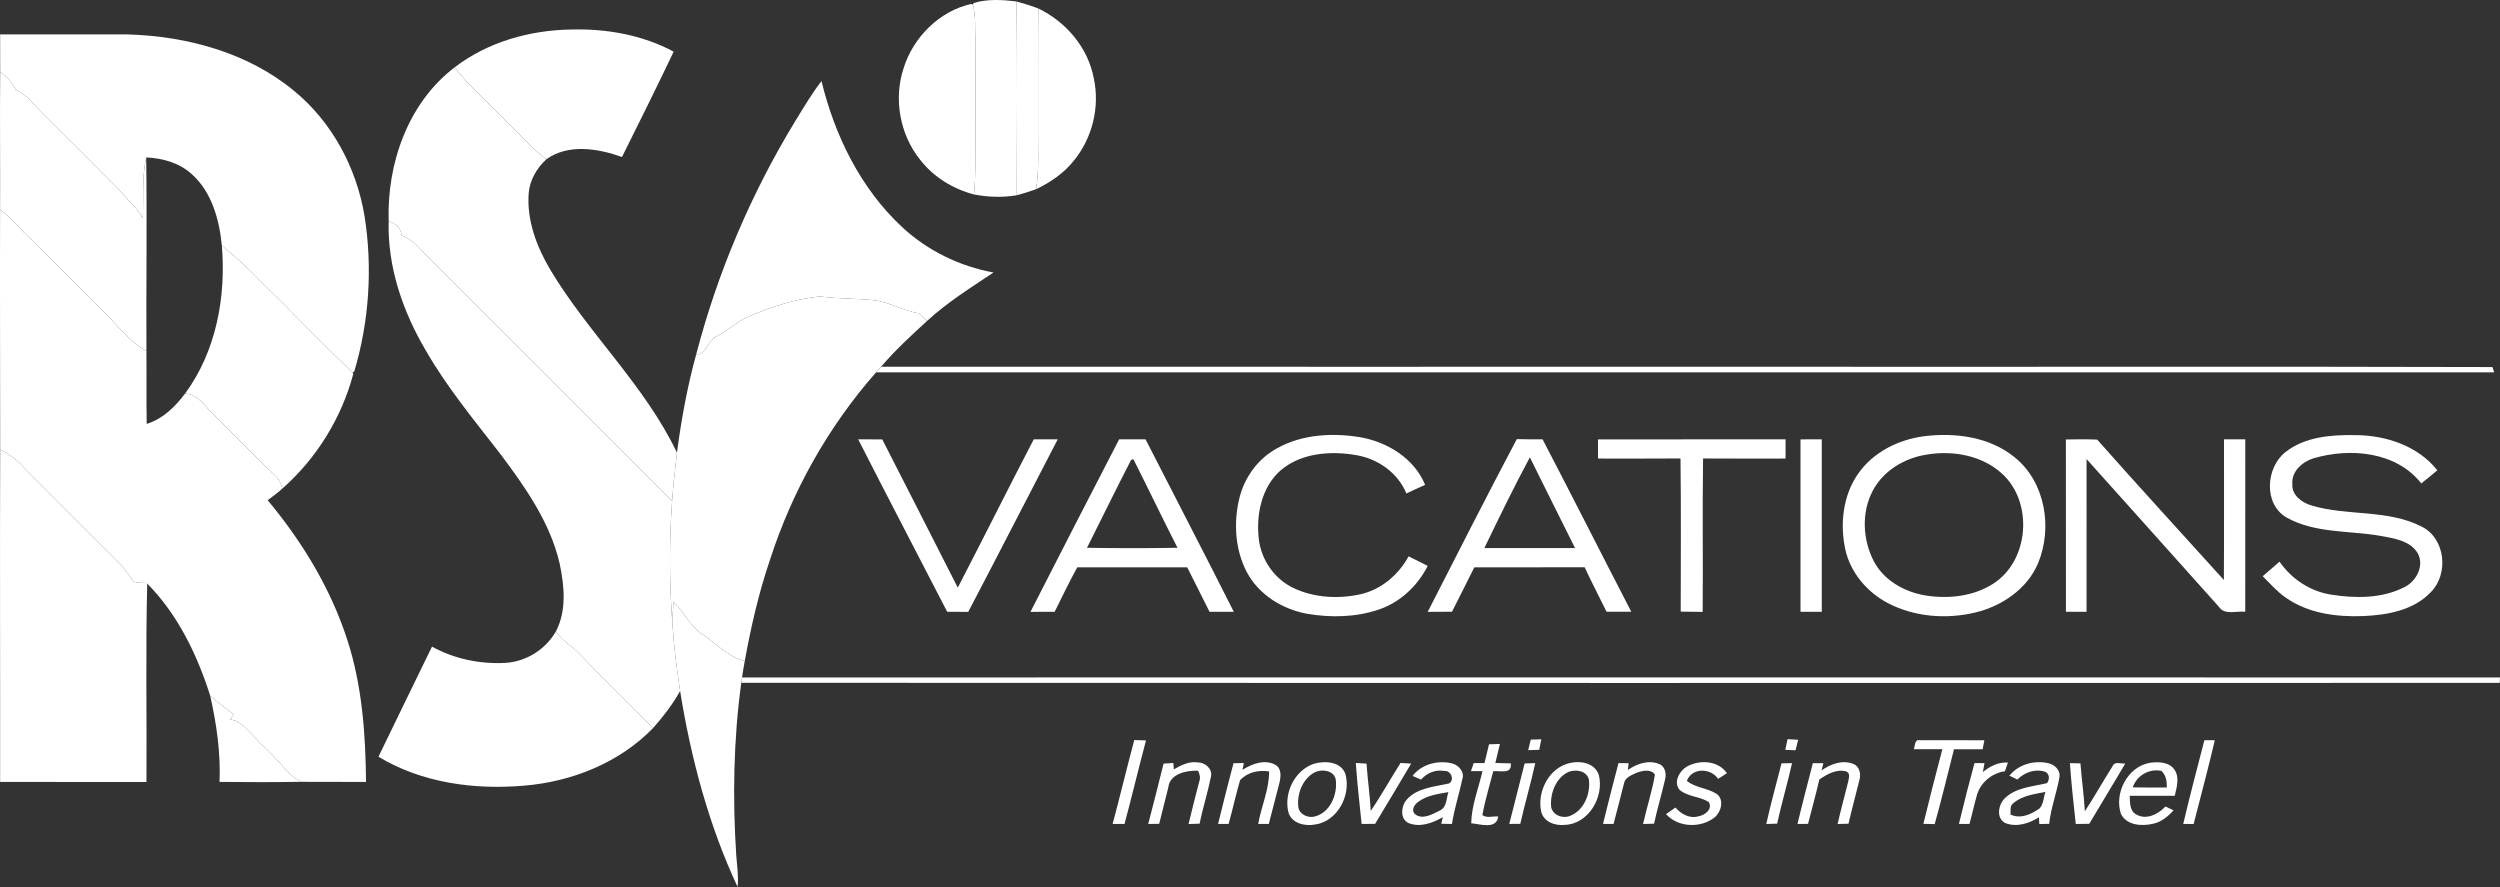 <?xml version="1.0" encoding="UTF-8" standalone="no"?>
<svg
   xmlns:dc="http://purl.org/dc/elements/1.1/"
   xmlns:cc="http://creativecommons.org/ns#"
   xmlns:rdf="http://www.w3.org/1999/02/22-rdf-syntax-ns#"
   xmlns:svg="http://www.w3.org/2000/svg"
   xmlns="http://www.w3.org/2000/svg"
   xmlns:sodipodi="http://sodipodi.sourceforge.net/DTD/sodipodi-0.dtd"
   xmlns:inkscape="http://www.inkscape.org/namespaces/inkscape"
   width="913.632pt"
   height="324.161pt"
   viewBox="0 0 913.632 324.161"
   version="1.1"
   id="svg940"
   sodipodi:docname="Icon-White.svg"
   inkscape:version="0.92.3 (2405546, 2018-03-11)">
  <rect x="0" y="0" width="913.632" height="324.161" fill="#333333" stroke="none"/>
  <defs
     id="defs944" />
  <sodipodi:namedview
     pagecolor="#ffffff"
     bordercolor="#666666"
     borderopacity="1"
     objecttolerance="10"
     gridtolerance="10"
     guidetolerance="10"
     inkscape:pageopacity="0"
     inkscape:pageshadow="2"
     inkscape:window-width="3840"
     inkscape:window-height="2066"
     id="namedview942"
     showgrid="false"
     inkscape:zoom="1.0326133"
     inkscape:cx="824.60847"
     inkscape:cy="301.9861"
     inkscape:window-x="2869"
     inkscape:window-y="-11"
     inkscape:window-maximized="1"
     inkscape:current-layer="svg940" />
  <g
     id="#1679bdff"
     transform="translate(-130.228,-70.189)"
     style="fill:#ffffff;fill-opacity:1">
    <path
       d="m 486.04,71.29 c 5.04,-1.53 10.45,-1.21 15.63,-0.57 -0.21,23.62 -0.15,47.24 -0.05,70.86 -5.13,0.84 -10.35,0.65 -15.44,-0.33 0.67,-6.74 0.48,-13.51 0.51,-20.27 0.03,-11.99 0.03,-23.99 -0.01,-35.98 -0.21,-4.36 0.23,-8.82 -0.9,-13.09 z"
       id="path836"
       inkscape:connector-curvature="0"
       style="opacity:1;fill:#ffffff;fill-opacity:1" />
    <path
       d="m 130.26,146.74 c 3.2,2.44 6.05,5.29 8.66,8.34 8.96,8.7 17.69,17.62 26.53,26.44 6.27,5.47 10.95,12.82 18.29,16.98 0.1,8.87 -0.06,17.74 0.1,26.61 5.91,-1.83 10.42,-6.29 14.05,-11.12 5.04,0.37 7.52,5.18 10.89,8.24 7.45,7.29 14.66,14.82 22.22,22.01 1.31,1.16 1.88,2.85 2.48,4.44 -1.67,1.6 -3.59,2.92 -5.44,4.3 12.59,15.08 23.01,32.22 29.09,50.97 5.46,16.76 6.7,34.5 6.87,52.01 -7.91,-0.08 -15.83,0.02 -23.73,-0.05 -2.78,-1.49 -5.06,-3.7 -7.06,-6.09 -3.21,-3.81 -7.02,-7.04 -10.39,-10.69 -2.44,-2.49 -4.82,-5.59 -8.54,-6.02 0.46,-0.61 0.92,-1.21 1.38,-1.81 -2.88,-2.27 -5.87,-4.42 -8.61,-6.85 -4.75,-14.98 -11.85,-29.73 -23.02,-40.99 -0.05,-0.05 -0.15,-0.14 -0.21,-0.19 -1.89,-0.3 -4.55,0.48 -5.63,-1.62 -3.75,-6.04 -9.44,-10.44 -14.25,-15.57 -8.21,-8.18 -16.4,-16.38 -24.57,-24.6 -2.51,-2.92 -5.57,-5.32 -9.07,-6.95 0,-29.27 -0.13,-58.53 -0.04,-87.79 z"
       id="path838"
       inkscape:connector-curvature="0"
       style="opacity:1;fill:#ffffff;fill-opacity:1" />
    <path
       d="m 272.27,151.02 c 2.53,0.84 4.51,2.42 4.71,5.2 2.9,1.18 5.37,3.1 7.35,5.53 30.56,30.46 61.01,61.02 91.52,91.55 -1.05,14.65 -1.03,29.36 0.05,44 0.53,8.51 1.58,16.98 2.88,25.41 -2.75,4.93 -6.2,9.41 -9.95,13.62 -8.75,-9.29 -18.07,-18.01 -26.89,-27.24 -2.69,-2.91 -6.41,-4.74 -8.54,-8.19 3.97,-7.65 3.07,-16.6 1.36,-24.74 -3.49,-15.1 -12.61,-27.99 -21.76,-40.18 -9.49,-12.26 -19.46,-24.26 -27.19,-37.76 -8.4,-14.22 -14.01,-30.53 -13.54,-47.2 z"
       id="path840"
       inkscape:connector-curvature="0"
       style="opacity:1;fill:#ffffff;fill-opacity:1" />
    <path
       d="m 450.4,206.26 c 0.61,-0.69 1.22,-1.37 1.83,-2.05 111.25,0.04 222.5,0 333.74,0.01 85.04,0.08 170.09,-0.14 255.13,0.11 0.15,0.48 0.47,1.44 0.63,1.92 -197.11,0.03 -394.22,0.01 -591.33,0.01 z"
       id="path842"
       inkscape:connector-curvature="0"
       style="opacity:1;fill:#ffffff;fill-opacity:1" />
    <path
       d="m 833.43,229.6 c 11.43,-1.41 23.95,0.24 33.11,7.75 11.15,8.99 13.86,25.69 8.55,38.57 -3.96,9.52 -13.3,15.8 -23.08,18.14 -10.51,2.47 -22,1.61 -31.66,-3.36 -7.73,-4 -13.91,-11.23 -15.77,-19.82 -1.98,-9.3 -0.83,-19.67 4.72,-27.58 5.5,-7.91 14.74,-12.47 24.13,-13.7 m 0.84,6.73 c -8.04,1.26 -15.81,5.88 -19.64,13.22 -4.16,7.84 -3.69,17.72 0.28,25.53 3.65,7.19 11.32,11.47 19.07,12.74 8.32,1.31 17.35,0.34 24.58,-4.25 13.29,-8.4 14.88,-29.91 3.23,-40.36 -7.34,-6.65 -17.99,-8.5 -27.52,-6.88 z"
       id="path844"
       inkscape:connector-curvature="0"
       style="opacity:1;fill:#ffffff;fill-opacity:1" />
    <path
       d="m 965.46,235.4 c 7.15,-5.62 16.75,-6.35 25.51,-6.2 11.11,0.04 22.9,3.89 29.98,12.86 -1.93,1.64 -3.89,3.23 -5.86,4.8 -9.15,-11.69 -26.06,-13.1 -39.4,-9.18 -4.06,1.27 -8.1,4.79 -7.72,9.4 -0.27,4.13 3.59,6.88 7.16,7.88 13.14,3.91 27.83,1.27 40.28,7.77 8.53,4.39 9.75,17.2 3.21,23.82 -6.27,6.68 -15.95,8.42 -24.72,8.78 -9.81,0.39 -20.23,-0.96 -28.42,-6.79 -3.13,-2.19 -5.65,-5.1 -8.34,-7.77 2.05,-1.77 4.1,-3.55 6.15,-5.32 4.38,6.34 11.19,10.85 18.84,12.05 8.85,1.4 18.49,1.46 26.67,-2.67 4.46,-2.13 7.55,-7.88 4.96,-12.53 -2.88,-4.62 -8.82,-5.4 -13.73,-6.3 -11.41,-1.97 -23.86,-0.86 -34.26,-6.73 -8.4,-4.99 -7.5,-18.21 -0.31,-23.87 z"
       id="path846"
       inkscape:connector-curvature="0"
       style="opacity:1;fill:#ffffff;fill-opacity:1" />
    <path
       d="m 596.95,234.01 c 9.07,-5.06 19.97,-5.69 30.05,-4.09 10.1,1.67 20.04,7.7 24.04,17.46 -2.3,1.01 -4.59,2.06 -6.84,3.15 -3.11,-7.51 -10.29,-12.62 -18.19,-13.99 -9.45,-1.67 -20.33,-0.89 -27.89,5.64 -6.88,6.14 -8.89,16.13 -7.86,24.97 0.86,7.61 5.7,14.62 12.64,17.92 7.6,3.6 16.47,4.08 24.6,2.27 7.56,-1.73 13.83,-7.12 17.51,-13.84 2.33,1.15 4.65,2.31 6.98,3.49 -3.71,7.35 -10.12,13.38 -18,16 -8.27,2.79 -17.27,2.95 -25.82,1.55 -9.21,-1.6 -17.99,-7.02 -22.38,-15.44 -4.24,-8.23 -4.79,-18.04 -2.61,-26.94 1.87,-7.59 6.86,-14.42 13.77,-18.15 z"
       id="path848"
       inkscape:connector-curvature="0"
       style="opacity:1;fill:#ffffff;fill-opacity:1" />
    <path
       d="m 443.86,230.75 c 2.92,-0.01 5.85,-0.01 8.79,0.01 9.24,18.03 18.4,36.12 27.6,54.18 9.36,-18.01 18.39,-36.2 27.77,-54.2 2.92,0 5.83,0 8.76,0 -10.95,21 -21.69,42.1 -32.71,63.06 -2.57,-0.02 -5.13,-0.03 -7.69,-0.04 -10.82,-21.01 -21.8,-41.95 -32.52,-63.01 z"
       id="path850"
       inkscape:connector-curvature="0"
       style="opacity:1;fill:#ffffff;fill-opacity:1" />
    <path
       d="m 539.22,230.75 c 3.21,-0.01 6.43,-0.02 9.65,-0.01 10.72,21.02 21.65,41.94 32.25,63.03 -2.96,0 -5.91,0 -8.86,0.01 -2.75,-5.41 -5.43,-10.85 -8.16,-16.27 -13.4,0.01 -26.79,0.01 -40.18,0 -2.95,5.32 -5.53,10.83 -8.27,16.26 -2.95,0 -5.89,0.01 -8.83,0.02 10.71,-21.06 21.55,-42.05 32.4,-63.04 m 4.39,7.48 c -5.5,10.65 -10.75,21.44 -16.14,32.15 11.02,0.17 22.05,0.2 33.07,-0.01 -5.48,-10.73 -10.67,-21.6 -16.1,-32.35 -0.21,0.05 -0.63,0.16 -0.83,0.21 z"
       id="path852"
       inkscape:connector-curvature="0"
       style="opacity:1;fill:#ffffff;fill-opacity:1" />
    <path
       d="m 651.99,293.79 c 10.78,-21.08 21.49,-42.21 32.56,-63.13 3.13,0.09 6.27,0.1 9.42,0.09 10.92,20.94 21.56,42.03 32.42,63.01 -3.02,0.02 -6.03,0.02 -9.04,0 -2.67,-5.42 -5.45,-10.79 -8.01,-16.27 -13.44,0.06 -26.88,0 -40.32,0.03 -2.74,5.4 -5.39,10.85 -8.16,16.23 -2.96,0.02 -5.92,0.03 -8.87,0.04 m 20.7,-23.31 c 11.05,0.02 22.1,0 33.15,0 -5.48,-11.07 -11.09,-22.07 -16.52,-33.15 -5.86,10.88 -11.25,22.02 -16.63,33.15 z"
       id="path854"
       inkscape:connector-curvature="0"
       style="opacity:1;fill:#ffffff;fill-opacity:1" />
    <path
       d="m 714.22,230.76 c 22.85,-0.03 45.71,-0.02 68.56,-0.01 -0.01,2.34 -0.02,4.68 -0.02,7.02 -10.05,0 -20.1,0.04 -30.14,-0.03 -0.28,18.69 0.02,37.38 -0.15,56.07 -2.68,-0.02 -5.36,-0.05 -8.02,-0.11 0.01,-18.66 0.16,-37.32 -0.08,-55.97 -10.05,0.09 -20.09,0.03 -30.14,0.04 -0.01,-2.34 -0.01,-4.68 -0.01,-7.01 z"
       id="path856"
       inkscape:connector-curvature="0"
       style="opacity:1;fill:#ffffff;fill-opacity:1" />
    <path
       d="m 788.22,230.76 c 2.59,-0.02 5.18,-0.02 7.78,-0.02 -0.01,21.01 0,42.02 0,63.04 -2.6,-0.01 -5.19,-0.01 -7.77,-0.02 -0.01,-21 0,-42 -0.01,-63 z"
       id="path858"
       inkscape:connector-curvature="0"
       style="opacity:1;fill:#ffffff;fill-opacity:1" />
    <path
       d="m 885.21,230.8 c 3.8,-0.09 7.62,-0.11 11.44,0.04 15.27,17.25 30.86,34.22 46.3,51.31 0.11,-17.14 0.02,-34.27 0.05,-51.41 2.58,0 5.17,0 7.77,0.01 0,21 0.02,42.01 -0.01,63.01 -3.2,-0.39 -7.5,1.37 -9.64,-1.82 -16.07,-18.04 -32.26,-35.97 -48.35,-53.98 0.01,18.6 0.01,37.2 -0.01,55.81 -2.51,0 -5.02,0 -7.53,-0.01 -0.03,-20.98 0.03,-41.97 -0.02,-62.96 z"
       id="path860"
       inkscape:connector-curvature="0"
       style="opacity:1;fill:#ffffff;fill-opacity:1" />
    <path
       d="m 401.13,319.72 c 0.07,-0.48 0.21,-1.46 0.27,-1.95 214.16,-0.05 428.31,-0.04 642.46,0 -0.02,0.5 -0.07,1.49 -0.1,1.98 -214.21,0.02 -428.42,0.08 -642.63,-0.03 z"
       id="path862"
       inkscape:connector-curvature="0"
       style="opacity:1;fill:#ffffff;fill-opacity:1" />
  </g>
  <g
     id="#235b98ff"
     transform="translate(-130.228,-70.189)"
     style="fill:#ffffff;fill-opacity:1">
    <path
       d="m 501.67,70.72 c 2.7,0.73 5.37,1.56 7.99,2.56 -0.12,14.9 -0.04,29.81 -0.07,44.71 -0.06,7.12 0.43,14.28 -0.72,21.35 -2.38,0.87 -4.8,1.61 -7.25,2.24 -0.1,-23.62 -0.16,-47.24 0.05,-70.86 z"
       id="path865"
       inkscape:connector-curvature="0"
       style="opacity:1;fill:#ffffff;fill-opacity:1" />
    <path
       d="m 272.27,151.02 c -0.68,-20.96 7.01,-43.19 24.09,-56.21 5.62,7.3 12.76,13.24 19.09,19.91 4.85,4.52 9.06,9.75 14.44,13.67 -3.49,3.26 -6.07,7.58 -6.45,12.42 -0.74,9.88 2.91,19.53 7.87,27.92 13.94,23.32 34.53,42.2 46.31,66.88 -0.67,5.89 -1.34,11.78 -1.77,17.69 -30.51,-30.53 -60.96,-61.09 -91.52,-91.55 -1.98,-2.43 -4.45,-4.35 -7.35,-5.53 -0.2,-2.78 -2.18,-4.36 -4.71,-5.2 z"
       id="path867"
       inkscape:connector-curvature="0"
       style="opacity:1;fill:#ffffff;fill-opacity:1" />
    <path
       d="m 130.3,96.45 c 2.46,1.67 4.48,3.89 5.7,6.62 4.26,1.76 6.84,5.71 10.08,8.77 9.22,9.16 18.41,18.36 27.58,27.56 2.82,3.64 6.68,6.47 8.73,10.67 0.42,-7.45 -0.39,-15.02 1.27,-22.35 0.33,23.59 -0.04,47.19 0.08,70.78 -7.34,-4.16 -12.02,-11.51 -18.29,-16.98 -8.84,-8.82 -17.57,-17.74 -26.53,-26.44 -2.61,-3.05 -5.46,-5.9 -8.66,-8.34 0.08,-16.77 -0.13,-33.53 0.04,-50.29 z"
       id="path869"
       inkscape:connector-curvature="0"
       style="opacity:1;fill:#ffffff;fill-opacity:1" />
    <path
       d="m 211.31,159.94 c 5.32,4.27 10.28,8.93 14.96,13.88 11.09,10.65 21.49,22.01 32.82,32.4 l 0.24,0.64 c -4.25,16.01 -13.4,30.84 -25.85,41.82 -0.6,-1.59 -1.17,-3.28 -2.48,-4.44 -7.56,-7.19 -14.77,-14.72 -22.22,-22.01 -3.37,-3.06 -5.85,-7.87 -10.89,-8.24 11.32,-15.38 14.99,-35.3 13.42,-54.05 z"
       id="path871"
       inkscape:connector-curvature="0"
       style="opacity:1;fill:#ffffff;fill-opacity:1" />
  </g>
  <g
     id="#2392d0ff"
     transform="translate(-130.228,-70.189)"
     style="fill:#ffffff;fill-opacity:1">
    <path
       d="m 460.46,95.08 c 3.52,-11.3 13.14,-20.92 24.77,-23.46 l 0.55,0.29 c 1.13,4.27 0.69,8.73 0.9,13.09 0.04,11.99 0.04,23.99 0.01,35.98 -0.03,6.76 0.16,13.53 -0.51,20.27 -7.7,-2.01 -14.81,-6.38 -19.71,-12.71 -7.4,-9.23 -9.73,-22.23 -6.01,-33.46 z"
       id="path874"
       inkscape:connector-curvature="0"
       style="opacity:1;fill:#ffffff;fill-opacity:1" />
    <path
       d="m 130.3,234.53 c 3.5,1.63 6.56,4.03 9.07,6.95 8.17,8.22 16.36,16.42 24.57,24.6 4.81,5.13 10.5,9.53 14.25,15.57 1.08,2.1 3.74,1.32 5.63,1.62 0.06,0.05 0.16,0.14 0.21,0.19 -0.61,24.16 -0.12,48.34 -0.27,72.51 -17.83,0.04 -35.66,-0.03 -53.49,-0.03 0.06,-40.47 -0.13,-80.94 0.03,-121.41 z"
       id="path876"
       inkscape:connector-curvature="0"
       style="opacity:1;fill:#ffffff;fill-opacity:1" />
    <path
       d="m 315,312.44 c 7.58,-0.49 14.66,-4.93 18.4,-11.54 2.13,3.45 5.85,5.28 8.54,8.19 8.82,9.23 18.14,17.95 26.89,27.24 -12.28,12.6 -29.52,19.5 -46.88,20.96 -18.28,1.61 -37.49,-0.94 -53.41,-10.55 6.53,-13.41 12.99,-26.86 19.57,-40.24 8.15,4.52 17.62,6.45 26.89,5.94 z"
       id="path878"
       inkscape:connector-curvature="0"
       style="opacity:1;fill:#ffffff;fill-opacity:1" />
    <path
       d="m 207.05,324.45 c 2.74,2.43 5.73,4.58 8.61,6.85 -0.46,0.6 -0.92,1.2 -1.38,1.81 3.72,0.43 6.1,3.53 8.54,6.02 3.37,3.65 7.18,6.88 10.39,10.69 2,2.39 4.28,4.6 7.06,6.09 -9.94,0.17 -19.87,0.11 -29.81,0.03 0.44,-10.61 -1.09,-21.17 -3.41,-31.49 z"
       id="path880"
       inkscape:connector-curvature="0"
       style="opacity:1;fill:#ffffff;fill-opacity:1" />
  </g>
  <g
     id="#283873ff"
     transform="translate(-130.228,-70.189)"
     style="fill:#ffffff;fill-opacity:1">
    <path
       d="m 509.66,73.28 c 10.18,4.87 18.26,14.4 20.31,25.62 2.24,10.38 -0.52,21.67 -7.22,29.89 -3.64,4.64 -8.6,8.02 -13.88,10.55 1.15,-7.07 0.66,-14.23 0.72,-21.35 0.03,-14.9 -0.05,-29.81 0.07,-44.71 z"
       id="path883"
       inkscape:connector-curvature="0"
       style="opacity:1;fill:#ffffff;fill-opacity:1" />
    <path
       d="m 296.36,94.81 c 12.12,-9.29 27.47,-13.61 42.6,-13.83 12.87,-0.37 26.05,1.97 37.47,8.08 -6.14,12.91 -12.53,25.7 -18.89,38.5 -8.77,-3.1 -19.55,-4.94 -27.65,0.83 -5.38,-3.92 -9.59,-9.15 -14.44,-13.67 -6.33,-6.67 -13.47,-12.61 -19.09,-19.91 z"
       id="path885"
       inkscape:connector-curvature="0"
       style="opacity:1;fill:#ffffff;fill-opacity:1" />
    <path
       d="m 130.28,82.76 c 15.57,0.03 31.14,-0.06 46.71,0.01 21.57,0.65 43.74,6.62 60.62,20.56 13.93,11.36 22.89,28.12 25.83,45.75 3,18.91 1.72,38.63 -3.77,56.95 l -0.58,0.19 c -11.33,-10.39 -21.73,-21.75 -32.82,-32.4 -4.68,-4.95 -9.64,-9.61 -14.96,-13.88 -0.93,-9.49 -3.69,-19.61 -11.06,-26.17 -4.53,-4.09 -10.61,-5.77 -16.59,-6.05 -1.66,7.33 -0.85,14.9 -1.27,22.35 -2.05,-4.2 -5.91,-7.03 -8.73,-10.67 -9.17,-9.2 -18.36,-18.4 -27.58,-27.56 -3.24,-3.06 -5.82,-7.01 -10.08,-8.77 -1.22,-2.73 -3.24,-4.95 -5.7,-6.62 -0.02,-4.56 -0.01,-9.13 -0.02,-13.69 z"
       id="path887"
       inkscape:connector-curvature="0"
       style="opacity:1;fill:#ffffff;fill-opacity:1" />
  </g>
  <g
     id="#9ecc4bff"
     transform="translate(-130.228,-70.189)"
     style="fill:#ffffff;fill-opacity:1">
    <path
       d="m 420.71,114.69 c 3.12,-5.03 6.09,-10.19 9.74,-14.87 4.82,19.91 14.3,39.25 29.44,53.34 9.25,8.6 21.01,14.36 33.42,16.61 -8.34,5.56 -16.9,10.91 -24.31,17.74 -0.99,-0.94 -1.96,-1.88 -2.94,-2.81 -5.76,-0.91 -10.84,-4.24 -16.69,-4.8 -6.46,-0.71 -12.98,-0.47 -19.42,-1.38 -9.27,0.94 -18.22,3.88 -26.75,7.59 -3.92,1.91 -7.14,4.93 -11,6.95 -3.39,1.38 -3.54,6.45 -7.59,6.81 7.79,-29.96 20.02,-58.74 36.1,-85.18 z"
       id="path890"
       inkscape:connector-curvature="0"
       style="opacity:1;fill:#ffffff;fill-opacity:1" />
    <path
       d="m 376.36,290.14 c 4.07,3.83 6.23,9.42 11.21,12.27 4.75,3.38 9,7.85 14.83,9.35 -0.36,1.99 -0.71,4 -1,6.01 -0.06,0.49 -0.2,1.47 -0.27,1.95 -2.86,20.97 -3.21,42.23 -1.82,63.32 0.32,3.76 0.86,7.53 0.49,11.31 -10.58,-22.64 -17.06,-47.03 -21.02,-71.64 -1.3,-8.43 -2.35,-16.9 -2.88,-25.41 0.12,-2.39 0.31,-4.78 0.46,-7.16 z"
       id="path892"
       inkscape:connector-curvature="0"
       style="opacity:1;fill:#ffffff;fill-opacity:1" />
    <path
       d="m 689.65,340.49 c 1.27,-0.05 2.56,-0.09 3.85,-0.13 -0.25,1.28 -0.52,2.55 -0.75,3.85 -1.35,0.03 -2.7,0.07 -4.04,0.12 0.3,-1.29 0.62,-2.57 0.94,-3.84 z"
       id="path894"
       inkscape:connector-curvature="0"
       style="opacity:1;fill:#ffffff;fill-opacity:1" />
    <path
       d="m 783.5,340.32 c 1.29,0.07 2.58,0.15 3.89,0.22 -0.34,1.28 -0.67,2.55 -0.99,3.84 -1.26,-0.06 -2.5,-0.11 -3.74,-0.16 0.28,-1.3 0.56,-2.6 0.84,-3.9 z"
       id="path896"
       inkscape:connector-curvature="0"
       style="opacity:1;fill:#ffffff;fill-opacity:1" />
    <path
       d="m 536.84,371.3 c 2.75,-10.19 5.16,-20.47 7.92,-30.66 1.42,0.04 2.85,0.08 4.28,0.13 -2.71,10.15 -5.12,20.39 -7.86,30.54 -1.45,-0.01 -2.9,-0.01 -4.34,-0.01 z"
       id="path898"
       inkscape:connector-curvature="0"
       style="opacity:1;fill:#ffffff;fill-opacity:1" />
    <path
       d="m 829.61,343.99 c 0.54,-1.15 0.21,-3.73 2.25,-3.28 7.85,-0.04 15.7,-0.01 23.55,0.02 -0.15,0.82 -0.46,2.45 -0.62,3.27 -3.49,0.01 -6.98,-0.01 -10.47,0 -2.3,9.13 -4.53,18.28 -7.05,27.36 -1.03,-0.02 -3.1,-0.07 -4.14,-0.1 2.2,-9.12 4.55,-18.2 6.94,-27.27 -3.49,0.01 -6.98,0.02 -10.46,0 z"
       id="path900"
       inkscape:connector-curvature="0"
       style="opacity:1;fill:#ffffff;fill-opacity:1" />
    <path
       d="m 935.83,340.7 c 0.95,0 2.86,0.01 3.81,0.01 -2.4,10.25 -5.13,20.41 -7.74,30.61 -0.95,-0.01 -2.85,-0.02 -3.8,-0.03 2.4,-10.24 5.09,-20.41 7.73,-30.59 z"
       id="path902"
       inkscape:connector-curvature="0"
       style="opacity:1;fill:#ffffff;fill-opacity:1" />
    <path
       d="m 674.39,342.2 c 1.32,-0.05 2.65,-0.1 3.98,-0.14 -0.56,2.32 -1.13,4.63 -1.66,6.96 1.88,0.05 3.76,0.09 5.65,0.15 0.47,4.14 -3.88,2.57 -6.42,2.86 -1.35,5.34 -2.99,10.61 -3.97,16.03 1.64,1.24 3.9,0.31 5.8,0.53 -0.69,4.87 -6.58,2.74 -9.88,2.47 0.12,-6.54 2.67,-12.74 4.12,-19.06 -1.42,-0.01 -2.82,0 -4.22,0 0.33,-0.99 0.67,-1.97 1.01,-2.95 1.3,0 2.62,0 3.94,0.01 0.54,-2.29 1.09,-4.58 1.65,-6.86 z"
       id="path904"
       inkscape:connector-curvature="0"
       style="opacity:1;fill:#ffffff;fill-opacity:1" />
    <path
       d="m 555.46,349.25 c 1.18,-0.08 2.37,-0.16 3.56,-0.23 0.05,0.58 0.15,1.74 0.19,2.32 2.67,-1.5 5.58,-3.03 8.76,-2.52 2.63,-0.04 5.4,2.31 4.83,5.11 -1.16,5.8 -3.01,11.45 -4.16,17.26 -1.36,0.04 -2.71,0.09 -4.05,0.15 1.22,-5.19 2.57,-10.35 3.9,-15.52 0.56,-1.36 0.16,-2.71 -0.42,-3.97 -4.2,-0.17 -10.38,1.07 -10.89,6.15 -1.07,4.42 -2.25,8.82 -3.32,13.25 -1.34,0.02 -2.68,0.04 -4.01,0.06 1.89,-7.35 3.81,-14.69 5.61,-22.06 z"
       id="path906"
       inkscape:connector-curvature="0"
       style="opacity:1;fill:#ffffff;fill-opacity:1" />
    <path
       d="m 581.01,349.11 c 1.25,-0.03 2.51,-0.05 3.78,-0.07 -0.12,0.62 -0.35,1.86 -0.47,2.47 3.46,-2.17 8.04,-3.93 11.95,-1.85 2.45,1.35 2.06,4.52 1.48,6.81 -1.31,4.93 -2.56,9.88 -3.83,14.82 -0.97,0 -2.91,0 -3.88,0.01 1.14,-6.44 4.02,-12.6 3.99,-19.19 -3.79,-0.62 -8.01,0.3 -10.63,3.23 -1.53,5.28 -2.69,10.66 -4.17,15.96 -0.96,0 -2.89,-0.01 -3.85,-0.01 1.79,-7.42 3.7,-14.81 5.63,-22.18 z"
       id="path908"
       inkscape:connector-curvature="0"
       style="opacity:1;fill:#ffffff;fill-opacity:1" />
    <path
       d="m 610.27,349.34 c 4.02,-1.2 10.06,-0.93 11.66,3.76 2.09,7.63 -2.84,17.21 -11.04,18.4 -3.76,0.72 -8.65,-0.37 -9.83,-4.51 -1.68,-7.02 2.29,-15.19 9.21,-17.65 m 0.22,3.21 c -4.26,2.39 -6.28,7.7 -5.81,12.4 0.25,2.87 3.67,4.4 6.21,3.57 5.45,-1.45 8.08,-7.87 7.54,-13.06 -0.37,-3.8 -5.16,-4.38 -7.94,-2.91 z"
       id="path910"
       inkscape:connector-curvature="0"
       style="opacity:1;fill:#ffffff;fill-opacity:1" />
    <path
       d="m 625.71,349.02 c 1.3,0.08 2.6,0.15 3.91,0.23 0.4,5.78 1.27,11.51 1.54,17.3 3.89,-5.68 7.2,-11.74 10.91,-17.54 1.27,0.07 2.57,0.16 3.87,0.23 -4.34,7.38 -8.79,14.69 -13.18,22.04 -1.65,0 -3.29,0 -4.92,0.01 -0.75,-7.42 -1.63,-14.83 -2.13,-22.27 z"
       id="path912"
       inkscape:connector-curvature="0"
       style="opacity:1;fill:#ffffff;fill-opacity:1" />
    <path
       d="m 646.46,353.74 c 3.31,-4.33 9.3,-5.82 14.46,-4.56 2.4,0.63 4.63,3.15 3.72,5.74 -1.16,5.48 -2.94,10.83 -3.79,16.39 -0.97,-0.02 -2.93,-0.05 -3.9,-0.07 0.14,-0.6 0.42,-1.8 0.56,-2.4 -3.71,2.09 -8.23,3.83 -12.44,2.17 -3.33,-1.49 -2.82,-6.23 -0.76,-8.59 3.89,-4.4 10.18,-4.7 15.52,-5.93 2.09,-1.32 0.6,-4.83 -1.78,-4.55 -3.25,-0.61 -6.35,0.74 -8.5,3.15 -1.04,-0.45 -2.07,-0.9 -3.09,-1.35 m 1.95,9.57 c -1.31,0.97 -2.57,2.95 -1.11,4.38 2.78,2.25 6.41,0.05 9.1,-1.29 2.61,-1.15 2.36,-4.45 3.15,-6.74 -3.83,0.69 -7.97,1.21 -11.14,3.65 z"
       id="path914"
       inkscape:connector-curvature="0"
       style="opacity:1;fill:#ffffff;fill-opacity:1" />
    <path
       d="m 687.41,349.19 c 1.29,-0.04 2.59,-0.08 3.89,-0.11 -1.62,7.44 -3.81,14.75 -5.48,22.19 -1.35,0 -2.69,0.01 -4.02,0.02 1.86,-7.37 3.75,-14.73 5.61,-22.1 z"
       id="path916"
       inkscape:connector-curvature="0"
       style="opacity:1;fill:#ffffff;fill-opacity:1" />
    <path
       d="m 702.39,349.5 c 4.21,-1.57 10.49,-1.03 12.13,3.9 2.03,7.99 -3.78,18.03 -12.54,18.24 -3.54,0.4 -7.77,-1.17 -8.56,-5.02 -1.35,-6.72 2.33,-14.69 8.97,-17.12 m 0.91,2.84 c -4.55,2.26 -6.63,7.87 -6.21,12.71 0.56,3.17 4.44,4.47 7.16,3.2 4.96,-2.07 7.29,-8.09 6.64,-13.17 -0.89,-3.33 -4.8,-3.85 -7.59,-2.74 z"
       id="path918"
       inkscape:connector-curvature="0"
       style="opacity:1;fill:#ffffff;fill-opacity:1" />
    <path
       d="m 725.12,351.58 c 3.28,-2.27 7.53,-3.8 11.43,-2.19 2.21,0.82 2.75,3.62 2.18,5.68 -1.26,5.39 -2.84,10.71 -4.02,16.13 -1.35,0.04 -2.69,0.08 -4.02,0.12 1.34,-6.04 3.32,-11.93 4.33,-18.03 -1.45,-2.21 -4.54,-1.45 -6.62,-0.72 -1.82,0.87 -4.3,1.66 -4.68,3.94 -1.28,4.93 -2.49,9.88 -3.82,14.8 -0.96,-0.01 -2.88,-0.02 -3.85,-0.03 1.8,-7.43 3.73,-14.83 5.66,-22.22 0.93,0.01 2.79,0.04 3.72,0.05 -0.07,0.62 -0.23,1.85 -0.31,2.47 z"
       id="path920"
       inkscape:connector-curvature="0"
       style="opacity:1;fill:#ffffff;fill-opacity:1" />
    <path
       d="m 746.54,350.43 c 4.62,-2.69 11.57,-2.42 14.79,2.33 -1.08,0.68 -2.15,1.37 -3.21,2.06 -2.73,-4.05 -9.58,-4.16 -11.43,0.75 3.18,2.58 7.56,2.56 10.92,4.77 2.84,2.1 1.64,6.56 -0.75,8.55 -5.1,4.05 -13.33,3.74 -17.78,-1.18 1.12,-0.82 2.27,-1.62 3.44,-2.4 2.07,2.36 5.14,4.14 8.39,3.21 2.31,-0.37 5.3,-2.59 3.82,-5.18 -3.25,-2.16 -7.64,-1.9 -10.66,-4.47 -2.37,-2.75 -0.18,-6.78 2.47,-8.44 z"
       id="path922"
       inkscape:connector-curvature="0"
       style="opacity:1;fill:#ffffff;fill-opacity:1" />
    <path
       d="m 781.29,349.15 c 1.27,-0.03 2.56,-0.05 3.85,-0.07 -1.67,7.41 -3.83,14.69 -5.45,22.11 -1.34,0.04 -2.66,0.08 -3.97,0.13 1.66,-7.44 3.68,-14.79 5.57,-22.17 z"
       id="path924"
       inkscape:connector-curvature="0"
       style="opacity:1;fill:#ffffff;fill-opacity:1" />
    <path
       d="m 795.92,351.71 c 3.32,-2.28 7.59,-3.95 11.56,-2.35 2.29,0.8 2.89,3.64 2.31,5.76 -1.31,5.37 -2.8,10.7 -4.03,16.1 -1.33,0.03 -2.66,0.06 -3.97,0.1 1.16,-5.21 2.63,-10.36 3.88,-15.55 0.23,-1.31 0.85,-3.06 -0.78,-3.69 -3.59,-0.91 -6.91,1.05 -9.77,2.95 -1.26,5.45 -2.76,10.84 -4.14,16.25 -0.96,0.01 -2.9,0.02 -3.86,0.02 1.76,-7.43 3.74,-14.81 5.62,-22.21 0.96,0.01 2.88,0.01 3.84,0.02 -0.16,0.65 -0.49,1.95 -0.66,2.6 z"
       id="path926"
       inkscape:connector-curvature="0"
       style="opacity:1;fill:#ffffff;fill-opacity:1" />
    <path
       d="m 851.82,349.04 c 0.92,0.01 2.74,0.03 3.65,0.04 -0.15,0.81 -0.45,2.43 -0.6,3.25 2.61,-2.12 5.68,-3.71 9.15,-3.46 -0.37,1.06 -0.73,2.11 -1.09,3.18 -4.76,0.65 -9.03,4.17 -10.27,8.86 -0.98,3.43 -1.72,6.93 -2.68,10.38 -0.96,0 -2.89,0.01 -3.86,0.01 1.79,-7.44 3.67,-14.87 5.7,-22.26 z"
       id="path928"
       inkscape:connector-curvature="0"
       style="opacity:1;fill:#ffffff;fill-opacity:1" />
    <path
       d="m 864.56,353.67 c 3.38,-4.21 9.22,-5.77 14.39,-4.53 2.13,0.55 4.22,2.42 3.95,4.83 -0.97,5.82 -3.17,11.39 -3.79,17.29 -0.91,0.02 -2.71,0.06 -3.61,0.08 -0.03,-0.62 -0.09,-1.86 -0.12,-2.47 -3.61,2.22 -8.17,3.77 -12.3,2.1 -3.44,-1.72 -2.58,-6.68 -0.25,-9 4.1,-4.04 10.2,-4.3 15.49,-5.58 0.99,-1.32 1,-3.37 -0.65,-4.15 -3.66,-1.22 -7.55,0.18 -10.19,2.83 -0.98,-0.47 -1.96,-0.93 -2.92,-1.4 m 1.26,10.22 c -1.19,0.97 -0.7,2.63 -0.86,3.95 3.63,1.82 7.64,-0.09 10.68,-2.24 1.45,-1.62 1.39,-4.05 2.1,-6.02 -4.11,0.85 -8.7,1.36 -11.92,4.31 z"
       id="path930"
       inkscape:connector-curvature="0"
       style="opacity:1;fill:#ffffff;fill-opacity:1" />
    <path
       d="m 886.69,349.08 c 1.27,0.02 2.55,0.05 3.84,0.08 0.46,5.84 1.28,11.66 1.61,17.52 3.53,-5.37 6.65,-10.99 10.09,-16.41 0.76,-1.99 3.05,-0.91 4.67,-1.04 -4.3,7.39 -8.81,14.65 -13.14,22.02 -1.66,0.02 -3.31,0.04 -4.94,0.06 -0.8,-7.4 -1.63,-14.8 -2.13,-22.23 z"
       id="path932"
       inkscape:connector-curvature="0"
       style="opacity:1;fill:#ffffff;fill-opacity:1" />
    <path
       d="m 905.33,367.62 c -2.55,-7.59 2.47,-17.33 10.63,-18.67 3.03,-0.4 6.9,-0.36 8.86,2.42 2.06,2.84 0.89,6.54 0.18,9.64 -5.49,-0.02 -10.97,-0.02 -16.45,0.01 0.08,2.42 -0.09,5.56 2.45,6.85 3.66,2.1 8.01,-0.17 10.61,-2.94 0.97,0.46 1.95,0.92 2.94,1.39 -2.04,2.29 -4.53,4.34 -7.61,4.94 -4.06,0.94 -9.52,0.56 -11.61,-3.64 m 4.31,-9.69 c 4.14,0.1 8.29,0.06 12.44,0.06 0.1,-2.26 -0.26,-4.47 -1.95,-6.08 -4.58,-0.91 -8.96,1.66 -10.49,6.02 z"
       id="path934"
       inkscape:connector-curvature="0"
       style="opacity:1;fill:#ffffff;fill-opacity:1" />
  </g>
  <g
     id="#c3db6dff"
     transform="translate(-130.228,-70.189)"
     style="fill:#ffffff;fill-opacity:1">
    <path
       d="m 403.2,186.11 c 8.53,-3.71 17.48,-6.65 26.75,-7.59 6.44,0.91 12.96,0.67 19.42,1.38 5.85,0.56 10.93,3.89 16.69,4.8 0.98,0.93 1.95,1.87 2.94,2.81 -5.82,5.33 -11.64,10.68 -16.77,16.7 -0.61,0.68 -1.22,1.36 -1.83,2.05 -17.45,19.81 -30.63,43.29 -38.74,68.4 -4.12,12.08 -6.97,24.55 -9.26,37.1 -5.83,-1.5 -10.08,-5.97 -14.83,-9.35 -4.98,-2.85 -7.14,-8.44 -11.21,-12.27 -0.15,2.38 -0.34,4.77 -0.46,7.16 -1.08,-14.64 -1.1,-29.35 -0.05,-44 0.43,-5.91 1.1,-11.8 1.77,-17.69 1.6,-12.04 3.77,-24.03 6.99,-35.74 4.05,-0.36 4.2,-5.43 7.59,-6.81 3.86,-2.02 7.08,-5.04 11,-6.95 z"
       id="path937"
       inkscape:connector-curvature="0"
       style="opacity:1;fill:#ffffff;fill-opacity:1" />
  </g>
</svg>
